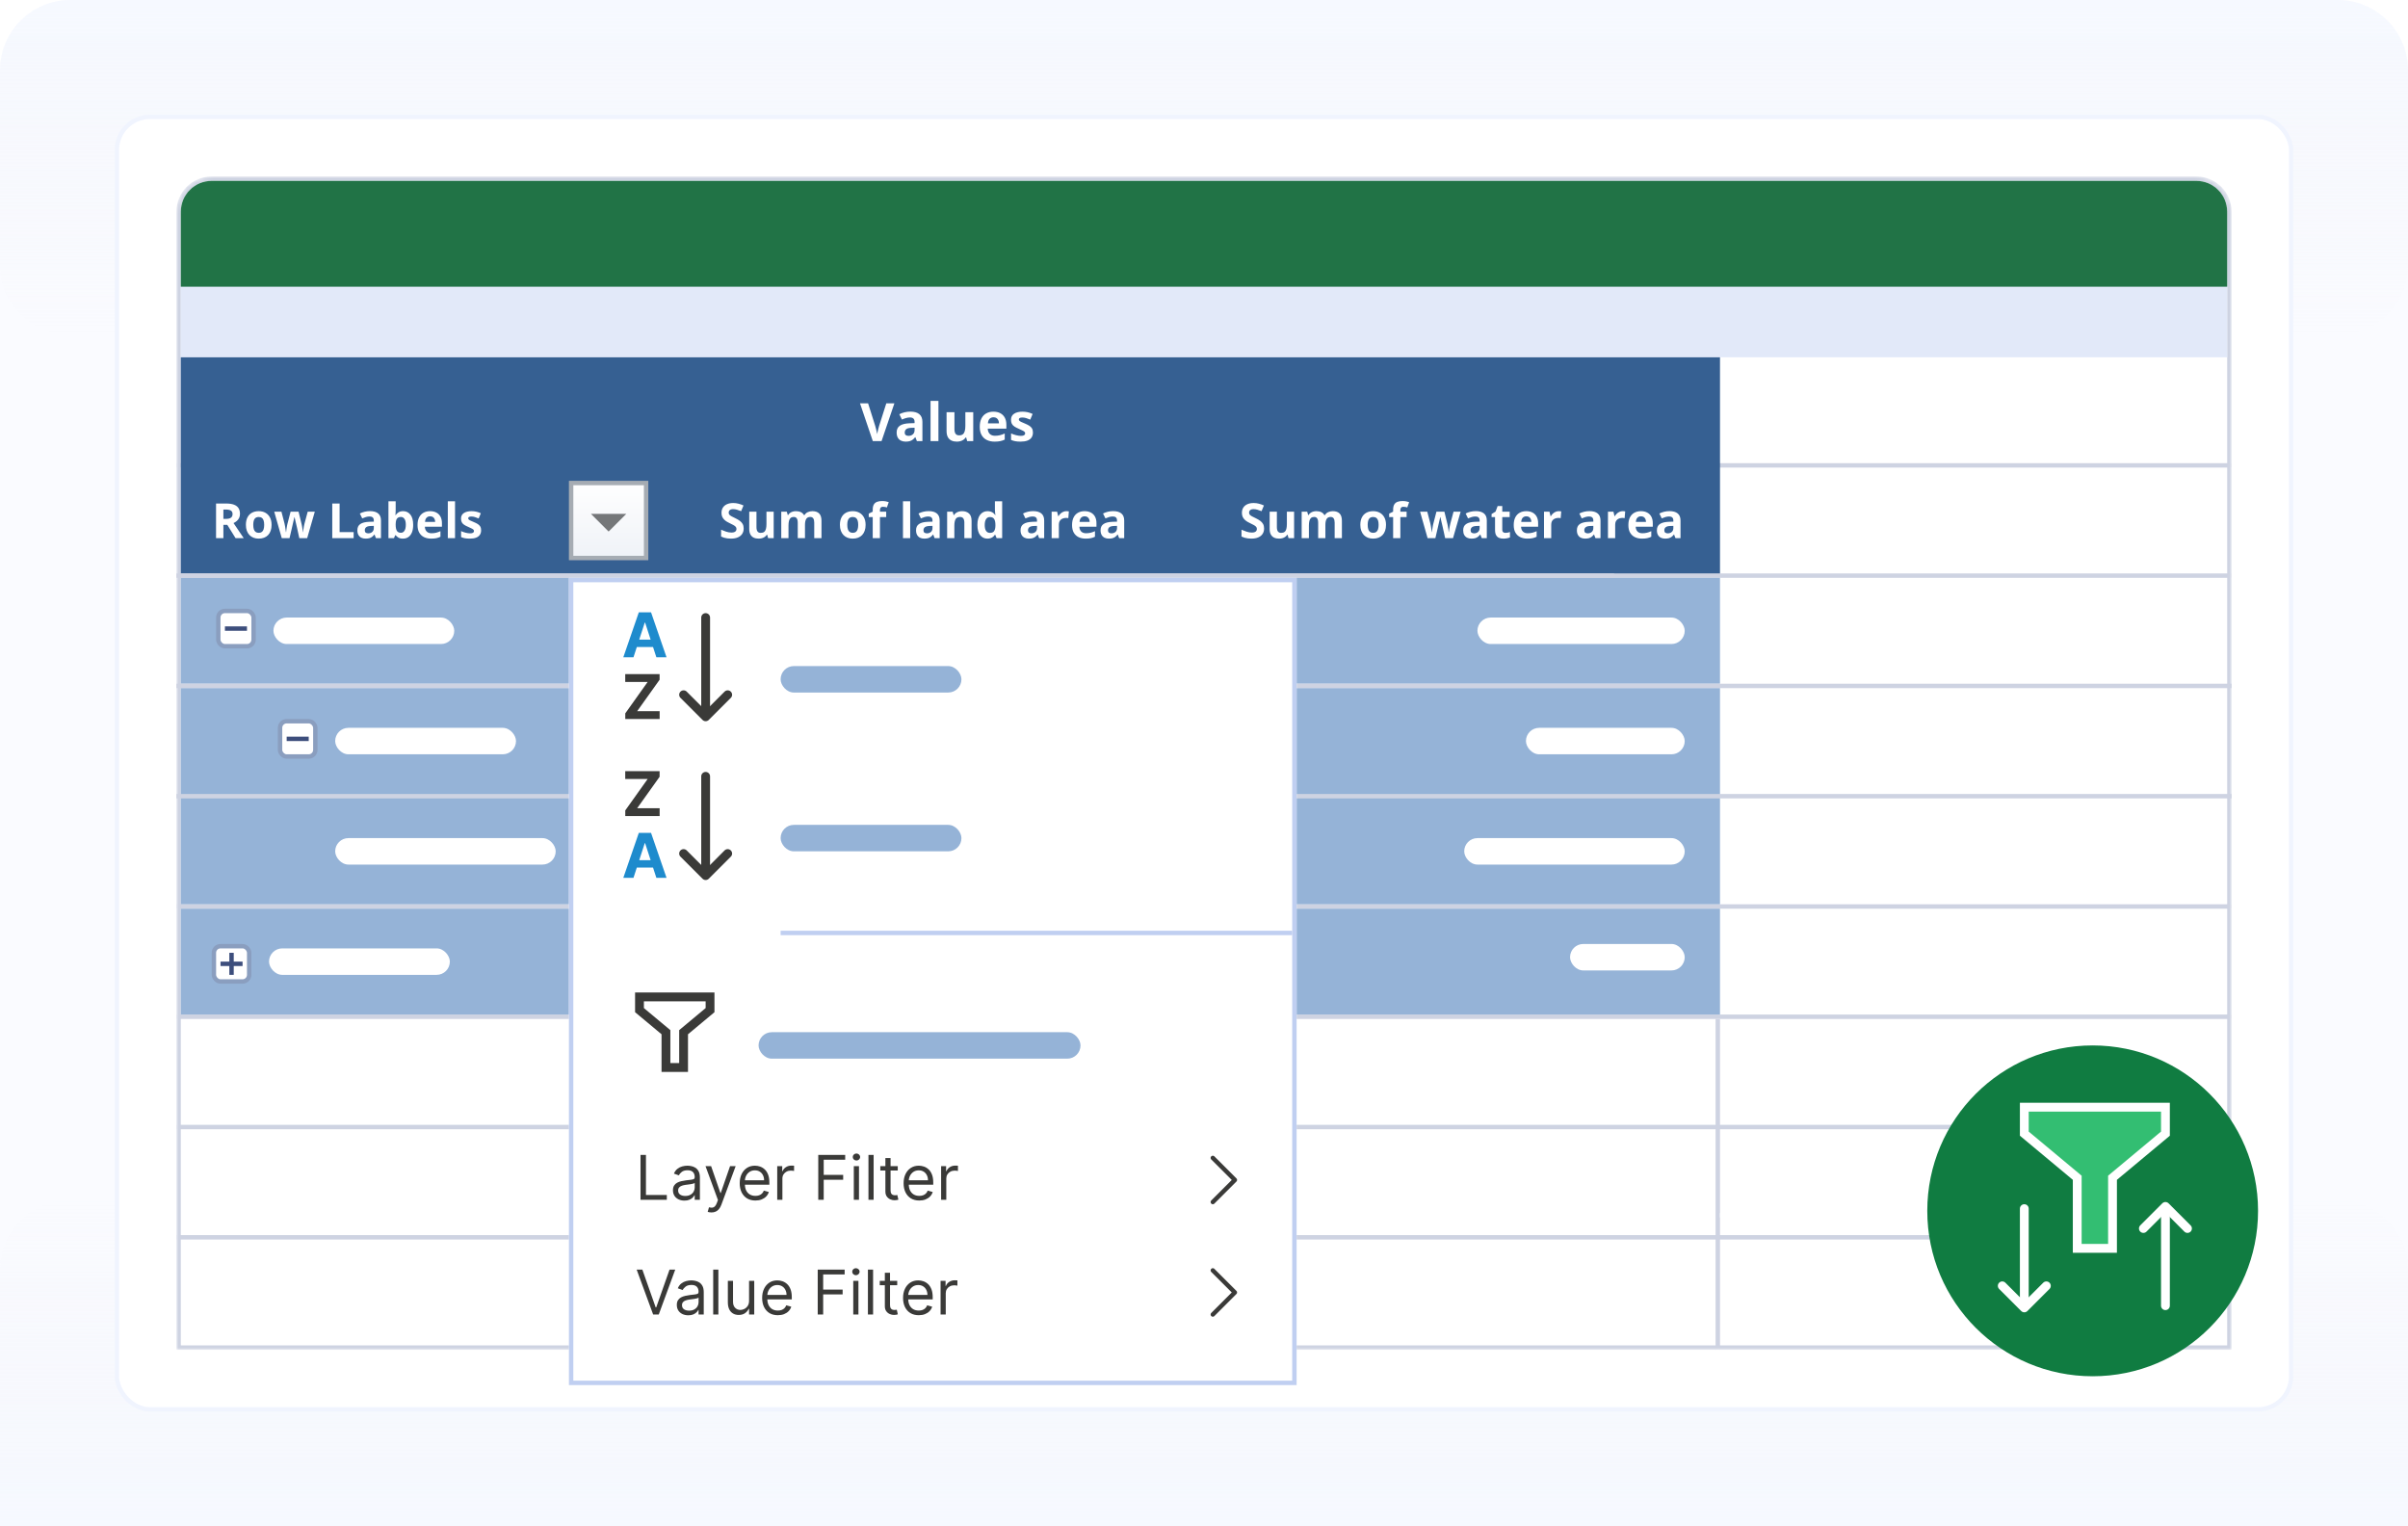 <svg width="546" height="346" viewBox="0 0 546 346" fill="none" xmlns="http://www.w3.org/2000/svg">
<g clip-path="url(#clip0_13566_46433)">
<path opacity="0.5" d="M0 16C0 7.163 7.163 0 16 0H530C538.837 0 546 7.163 546 16V346H0V16Z" fill="#F6F9FF"/>
<path d="M0 346H546V288C546 279.163 538.837 272 530 272H16C7.163 272 0 279.163 0 288V346Z" fill="url(#paint0_linear_13566_46433)"/>
<path d="M0 16C0 7.163 7.163 0 16 0H530C538.837 0 546 7.163 546 16V60C546 68.837 538.837 76 530 76H16C7.163 76 0 68.837 0 60V16Z" fill="url(#paint1_linear_13566_46433)"/>
<rect x="26.5" y="26.5" width="493" height="293" rx="7.5" fill="white" stroke="#F0F4FE"/>
<mask id="mask0_13566_46433" style="mask-type:alpha" maskUnits="userSpaceOnUse" x="40" y="40" width="466" height="266">
<path d="M40 48C40 43.582 43.582 40 48 40H498C502.418 40 506 43.582 506 48V306H40V48Z" fill="#F6F9FF"/>
</mask>
<g mask="url(#mask0_13566_46433)">
<path d="M48 40.5H498C502.142 40.5 505.5 43.858 505.5 48V305.5H40.5V48C40.5 43.858 43.858 40.5 48 40.5Z" fill="white" stroke="#CED3E2"/>
<path d="M41 57C41 48.163 48.163 41 57 41H489C497.837 41 505 48.163 505 57V81H41V57Z" fill="#E2E9F9"/>
<path d="M41 48C41 44.134 44.134 41 48 41H498C501.866 41 505 44.134 505 48V65H41V48Z" fill="#217346"/>
<rect x="389" y="306" width="75" height="1" transform="rotate(-90 389 306)" fill="#CED3E2"/>
<rect x="40" y="230" width="466" height="1" fill="#CED3E2"/>
<rect x="40" y="205" width="466" height="1" fill="#CED3E2"/>
<rect x="40" y="130" width="466" height="1" fill="#CED3E2"/>
<rect x="40" y="105" width="466" height="1" fill="#CED3E2"/>
<rect x="40" y="255" width="466" height="1" fill="#CED3E2"/>
<rect x="40" y="280" width="466" height="1" fill="#CED3E2"/>
<rect x="48.5" y="213.5" width="8" height="8" rx="1.5" fill="white" stroke="#8A9EBF"/>
<rect x="50" y="217" width="5" height="1" fill="#3D4E7C"/>
<rect x="53" y="215" width="5" height="1" transform="rotate(90 53 215)" fill="#3D4E7C"/>
<rect x="65" y="167" width="5" height="1" fill="#3D4E7C"/>
</g>
<path d="M41 81H390V130H41V81Z" fill="#366092"/>
<rect x="41" y="131" width="349" height="24" fill="#95B3D7"/>
<rect x="41" y="206" width="349" height="24" fill="#95B3D7"/>
<rect x="40" y="155" width="466" height="1" fill="#CED3E2"/>
<rect x="40" y="130" width="326" height="1" fill="#CED3E2"/>
<rect x="49.5" y="138.5" width="8" height="8" rx="1.5" fill="white" stroke="#8A9EBF"/>
<rect x="62" y="140" width="41" height="6" rx="3" fill="white"/>
<rect x="51" y="142" width="5" height="1" fill="#3D4E7C"/>
<path d="M51.276 114.147C51.989 114.147 52.576 114.233 53.038 114.405C53.504 114.577 53.849 114.837 54.075 115.184C54.3 115.531 54.413 115.97 54.413 116.5C54.413 116.858 54.345 117.171 54.209 117.44C54.073 117.708 53.894 117.936 53.672 118.122C53.45 118.308 53.21 118.46 52.952 118.579L55.262 122H53.414L51.54 118.987H50.653V122H48.988V114.147H51.276ZM51.158 115.512H50.653V117.633H51.19C51.742 117.633 52.136 117.542 52.372 117.359C52.612 117.173 52.732 116.901 52.732 116.543C52.732 116.171 52.603 115.906 52.345 115.748C52.091 115.59 51.695 115.512 51.158 115.512ZM61.578 118.987C61.578 119.488 61.51 119.932 61.374 120.319C61.242 120.706 61.046 121.033 60.789 121.302C60.534 121.567 60.226 121.767 59.865 121.903C59.507 122.039 59.102 122.107 58.651 122.107C58.228 122.107 57.84 122.039 57.485 121.903C57.134 121.767 56.828 121.567 56.567 121.302C56.309 121.033 56.109 120.706 55.965 120.319C55.826 119.932 55.756 119.488 55.756 118.987C55.756 118.321 55.874 117.757 56.11 117.295C56.347 116.833 56.683 116.482 57.12 116.242C57.557 116.002 58.078 115.882 58.683 115.882C59.245 115.882 59.743 116.002 60.176 116.242C60.613 116.482 60.955 116.833 61.202 117.295C61.453 117.757 61.578 118.321 61.578 118.987ZM57.426 118.987C57.426 119.381 57.469 119.712 57.555 119.98C57.641 120.249 57.775 120.451 57.958 120.587C58.141 120.723 58.379 120.792 58.672 120.792C58.962 120.792 59.197 120.723 59.376 120.587C59.559 120.451 59.691 120.249 59.773 119.98C59.859 119.712 59.902 119.381 59.902 118.987C59.902 118.589 59.859 118.26 59.773 117.999C59.691 117.734 59.559 117.535 59.376 117.402C59.193 117.27 58.955 117.204 58.662 117.204C58.228 117.204 57.913 117.352 57.716 117.649C57.523 117.947 57.426 118.392 57.426 118.987ZM67.868 122L67.406 119.9C67.381 119.775 67.34 119.59 67.282 119.347C67.225 119.1 67.162 118.836 67.094 118.557C67.03 118.274 66.969 118.013 66.912 117.773C66.858 117.533 66.819 117.358 66.793 117.247H66.745C66.72 117.358 66.681 117.533 66.627 117.773C66.573 118.013 66.512 118.274 66.444 118.557C66.38 118.84 66.319 119.107 66.262 119.357C66.204 119.604 66.162 119.792 66.133 119.921L65.649 122H63.888L62.18 115.995H63.812L64.505 118.654C64.552 118.84 64.597 119.062 64.64 119.32C64.683 119.574 64.72 119.821 64.752 120.061C64.788 120.297 64.815 120.485 64.833 120.625H64.876C64.883 120.521 64.897 120.383 64.919 120.211C64.944 120.04 64.971 119.862 64.999 119.68C65.032 119.493 65.06 119.327 65.085 119.18C65.114 119.03 65.136 118.928 65.15 118.874L65.891 115.995H67.696L68.399 118.874C68.424 118.978 68.457 119.143 68.496 119.368C68.539 119.594 68.577 119.826 68.609 120.066C68.641 120.303 68.659 120.489 68.663 120.625H68.706C68.72 120.503 68.745 120.322 68.781 120.083C68.817 119.843 68.858 119.592 68.904 119.331C68.954 119.066 69.005 118.84 69.055 118.654L69.774 115.995H71.38L69.651 122H67.868ZM75.339 122V114.147H77.004V120.625H80.189V122H75.339ZM83.89 115.872C84.695 115.872 85.313 116.047 85.743 116.398C86.172 116.749 86.387 117.282 86.387 117.999V122H85.243L84.926 121.184H84.883C84.711 121.398 84.536 121.574 84.357 121.71C84.178 121.846 83.972 121.946 83.739 122.011C83.507 122.075 83.224 122.107 82.891 122.107C82.536 122.107 82.217 122.039 81.935 121.903C81.655 121.767 81.435 121.56 81.274 121.28C81.113 120.997 81.032 120.639 81.032 120.206C81.032 119.569 81.256 119.1 81.704 118.799C82.151 118.494 82.823 118.326 83.718 118.294L84.76 118.262V117.999C84.76 117.683 84.677 117.452 84.513 117.306C84.348 117.159 84.119 117.085 83.825 117.085C83.535 117.085 83.251 117.127 82.971 117.209C82.692 117.291 82.413 117.395 82.133 117.521L81.591 116.414C81.909 116.246 82.266 116.113 82.66 116.017C83.057 115.92 83.467 115.872 83.89 115.872ZM84.76 119.218L84.126 119.239C83.596 119.254 83.227 119.348 83.019 119.524C82.815 119.699 82.713 119.93 82.713 120.217C82.713 120.467 82.787 120.646 82.934 120.754C83.08 120.858 83.272 120.91 83.508 120.91C83.859 120.91 84.155 120.806 84.394 120.598C84.638 120.39 84.76 120.095 84.76 119.712V119.218ZM89.717 113.643V115.587C89.717 115.812 89.71 116.036 89.696 116.258C89.685 116.48 89.671 116.652 89.653 116.774H89.717C89.875 116.527 90.09 116.317 90.362 116.146C90.634 115.97 90.987 115.882 91.42 115.882C92.093 115.882 92.639 116.146 93.058 116.672C93.477 117.198 93.686 117.97 93.686 118.987C93.686 119.671 93.59 120.245 93.397 120.711C93.203 121.173 92.933 121.522 92.585 121.758C92.238 121.991 91.835 122.107 91.377 122.107C90.936 122.107 90.589 122.029 90.335 121.871C90.081 121.714 89.875 121.536 89.717 121.339H89.605L89.331 122H88.079V113.643H89.717ZM90.894 117.193C90.607 117.193 90.38 117.252 90.211 117.37C90.043 117.488 89.92 117.666 89.841 117.902C89.766 118.138 89.724 118.437 89.717 118.799V118.976C89.717 119.56 89.803 120.007 89.975 120.319C90.147 120.627 90.46 120.781 90.915 120.781C91.252 120.781 91.518 120.625 91.715 120.313C91.916 120.002 92.016 119.553 92.016 118.965C92.016 118.378 91.916 117.936 91.715 117.639C91.515 117.341 91.241 117.193 90.894 117.193ZM97.516 115.882C98.071 115.882 98.549 115.99 98.95 116.205C99.351 116.416 99.661 116.724 99.879 117.128C100.098 117.533 100.207 118.027 100.207 118.611V119.406H96.335C96.352 119.868 96.49 120.231 96.748 120.496C97.009 120.757 97.371 120.888 97.833 120.888C98.216 120.888 98.567 120.849 98.886 120.77C99.204 120.691 99.532 120.573 99.869 120.416V121.683C99.572 121.83 99.26 121.937 98.934 122.005C98.612 122.073 98.22 122.107 97.758 122.107C97.156 122.107 96.623 121.996 96.157 121.774C95.695 121.552 95.332 121.214 95.067 120.759C94.805 120.305 94.675 119.732 94.675 119.041C94.675 118.339 94.793 117.755 95.029 117.29C95.269 116.82 95.602 116.47 96.028 116.237C96.454 116 96.95 115.882 97.516 115.882ZM97.527 117.048C97.208 117.048 96.943 117.15 96.732 117.354C96.524 117.558 96.404 117.879 96.372 118.315H98.671C98.667 118.072 98.623 117.855 98.537 117.666C98.454 117.476 98.329 117.325 98.161 117.214C97.996 117.103 97.785 117.048 97.527 117.048ZM103.177 122H101.539V113.643H103.177V122ZM109.091 120.217C109.091 120.625 108.994 120.971 108.801 121.253C108.611 121.533 108.326 121.746 107.947 121.893C107.567 122.036 107.095 122.107 106.529 122.107C106.11 122.107 105.75 122.081 105.449 122.027C105.152 121.973 104.851 121.884 104.547 121.758V120.405C104.873 120.552 105.222 120.673 105.594 120.77C105.97 120.863 106.3 120.91 106.583 120.91C106.901 120.91 107.129 120.863 107.265 120.77C107.404 120.673 107.474 120.548 107.474 120.394C107.474 120.294 107.445 120.204 107.388 120.125C107.334 120.043 107.216 119.952 107.034 119.852C106.851 119.748 106.565 119.613 106.174 119.449C105.798 119.291 105.489 119.132 105.245 118.971C105.005 118.81 104.826 118.62 104.708 118.401C104.593 118.179 104.536 117.898 104.536 117.558C104.536 117.003 104.751 116.586 105.181 116.307C105.614 116.024 106.192 115.882 106.916 115.882C107.288 115.882 107.642 115.92 107.979 115.995C108.319 116.07 108.668 116.19 109.026 116.355L108.532 117.537C108.235 117.408 107.954 117.302 107.689 117.22C107.428 117.137 107.161 117.096 106.889 117.096C106.649 117.096 106.468 117.128 106.346 117.193C106.224 117.257 106.164 117.356 106.164 117.488C106.164 117.585 106.194 117.671 106.255 117.746C106.319 117.821 106.441 117.905 106.62 117.999C106.803 118.088 107.069 118.204 107.42 118.348C107.761 118.487 108.056 118.634 108.307 118.788C108.557 118.938 108.751 119.126 108.887 119.352C109.023 119.574 109.091 119.862 109.091 120.217Z" fill="white"/>
<path d="M168.624 119.819C168.624 120.285 168.511 120.689 168.285 121.033C168.06 121.377 167.73 121.642 167.297 121.828C166.867 122.014 166.344 122.107 165.729 122.107C165.456 122.107 165.19 122.09 164.928 122.054C164.67 122.018 164.422 121.966 164.182 121.898C163.945 121.826 163.72 121.739 163.505 121.635V120.088C163.877 120.253 164.264 120.401 164.665 120.534C165.066 120.666 165.464 120.732 165.857 120.732C166.13 120.732 166.348 120.697 166.513 120.625C166.681 120.553 166.803 120.455 166.878 120.33C166.953 120.204 166.991 120.061 166.991 119.9C166.991 119.703 166.924 119.535 166.792 119.395C166.66 119.255 166.477 119.125 166.244 119.003C166.015 118.881 165.755 118.75 165.465 118.611C165.283 118.525 165.084 118.421 164.869 118.299C164.654 118.174 164.45 118.022 164.257 117.843C164.063 117.664 163.904 117.447 163.779 117.193C163.657 116.935 163.596 116.627 163.596 116.269C163.596 115.8 163.704 115.399 163.918 115.066C164.133 114.733 164.439 114.479 164.837 114.303C165.238 114.124 165.711 114.035 166.255 114.035C166.663 114.035 167.052 114.083 167.42 114.18C167.793 114.273 168.181 114.409 168.586 114.588L168.049 115.882C167.687 115.736 167.363 115.623 167.077 115.544C166.79 115.462 166.498 115.42 166.201 115.42C165.993 115.42 165.816 115.454 165.669 115.522C165.523 115.587 165.412 115.68 165.336 115.802C165.261 115.92 165.224 116.058 165.224 116.215C165.224 116.402 165.277 116.559 165.385 116.688C165.496 116.813 165.66 116.935 165.879 117.053C166.101 117.171 166.377 117.309 166.706 117.467C167.107 117.657 167.449 117.855 167.732 118.063C168.018 118.267 168.239 118.509 168.393 118.788C168.547 119.064 168.624 119.408 168.624 119.819ZM175.429 115.995V122H174.172L173.952 121.232H173.866C173.737 121.436 173.576 121.603 173.382 121.731C173.189 121.86 172.976 121.955 172.743 122.016C172.51 122.077 172.269 122.107 172.018 122.107C171.588 122.107 171.214 122.032 170.896 121.882C170.577 121.728 170.328 121.49 170.149 121.167C169.973 120.845 169.886 120.426 169.886 119.911V115.995H171.524V119.502C171.524 119.932 171.601 120.256 171.755 120.475C171.909 120.693 172.154 120.802 172.491 120.802C172.824 120.802 173.085 120.727 173.275 120.577C173.465 120.423 173.597 120.199 173.672 119.905C173.751 119.608 173.791 119.246 173.791 118.82V115.995H175.429ZM184.2 115.882C184.88 115.882 185.394 116.058 185.741 116.409C186.092 116.756 186.268 117.315 186.268 118.084V122H184.624V118.493C184.624 118.063 184.551 117.739 184.404 117.521C184.257 117.302 184.03 117.193 183.722 117.193C183.288 117.193 182.98 117.349 182.798 117.66C182.615 117.968 182.524 118.41 182.524 118.987V122H180.886V118.493C180.886 118.206 180.854 117.966 180.789 117.773C180.725 117.58 180.626 117.435 180.494 117.338C180.361 117.241 180.191 117.193 179.983 117.193C179.679 117.193 179.439 117.27 179.264 117.424C179.092 117.574 178.968 117.798 178.893 118.095C178.821 118.389 178.786 118.749 178.786 119.175V122H177.147V115.995H178.399L178.619 116.763H178.71C178.832 116.556 178.984 116.387 179.167 116.258C179.353 116.129 179.557 116.035 179.779 115.974C180.001 115.913 180.227 115.882 180.456 115.882C180.896 115.882 181.269 115.954 181.573 116.097C181.881 116.24 182.118 116.462 182.282 116.763H182.427C182.606 116.455 182.859 116.231 183.185 116.092C183.514 115.952 183.852 115.882 184.2 115.882ZM196.269 118.987C196.269 119.488 196.201 119.932 196.064 120.319C195.932 120.706 195.737 121.033 195.479 121.302C195.225 121.567 194.917 121.767 194.555 121.903C194.197 122.039 193.792 122.107 193.341 122.107C192.919 122.107 192.53 122.039 192.176 121.903C191.825 121.767 191.519 121.567 191.257 121.302C191 121.033 190.799 120.706 190.656 120.319C190.516 119.932 190.446 119.488 190.446 118.987C190.446 118.321 190.564 117.757 190.801 117.295C191.037 116.833 191.374 116.482 191.811 116.242C192.247 116.002 192.768 115.882 193.374 115.882C193.936 115.882 194.433 116.002 194.867 116.242C195.304 116.482 195.646 116.833 195.893 117.295C196.143 117.757 196.269 118.321 196.269 118.987ZM192.117 118.987C192.117 119.381 192.16 119.712 192.246 119.98C192.332 120.249 192.466 120.451 192.648 120.587C192.831 120.723 193.069 120.792 193.363 120.792C193.653 120.792 193.887 120.723 194.066 120.587C194.249 120.451 194.382 120.249 194.464 119.98C194.55 119.712 194.593 119.381 194.593 118.987C194.593 118.589 194.55 118.26 194.464 117.999C194.382 117.734 194.249 117.535 194.066 117.402C193.884 117.27 193.646 117.204 193.352 117.204C192.919 117.204 192.604 117.352 192.407 117.649C192.213 117.947 192.117 118.392 192.117 118.987ZM200.941 117.225H199.523V122H197.885V117.225H196.983V116.436L197.885 115.995V115.555C197.885 115.043 197.971 114.645 198.143 114.362C198.319 114.076 198.564 113.875 198.879 113.761C199.198 113.643 199.574 113.583 200.007 113.583C200.326 113.583 200.616 113.61 200.877 113.664C201.138 113.714 201.351 113.771 201.516 113.836L201.097 115.039C200.972 115 200.836 114.964 200.689 114.932C200.542 114.899 200.374 114.883 200.184 114.883C199.955 114.883 199.787 114.953 199.679 115.093C199.575 115.229 199.523 115.404 199.523 115.619V115.995H200.941V117.225ZM206.382 122H204.744V113.643H206.382V122ZM210.566 115.872C211.372 115.872 211.99 116.047 212.419 116.398C212.849 116.749 213.064 117.282 213.064 117.999V122H211.92L211.603 121.184H211.56C211.388 121.398 211.213 121.574 211.034 121.71C210.855 121.846 210.649 121.946 210.416 122.011C210.183 122.075 209.9 122.107 209.567 122.107C209.213 122.107 208.894 122.039 208.611 121.903C208.332 121.767 208.112 121.56 207.951 121.28C207.79 120.997 207.709 120.639 207.709 120.206C207.709 119.569 207.933 119.1 208.38 118.799C208.828 118.494 209.499 118.326 210.395 118.294L211.437 118.262V117.999C211.437 117.683 211.354 117.452 211.189 117.306C211.025 117.159 210.796 117.085 210.502 117.085C210.212 117.085 209.927 117.127 209.648 117.209C209.369 117.291 209.089 117.395 208.81 117.521L208.268 116.414C208.586 116.246 208.943 116.113 209.336 116.017C209.734 115.92 210.144 115.872 210.566 115.872ZM211.437 119.218L210.803 119.239C210.273 119.254 209.904 119.348 209.696 119.524C209.492 119.699 209.39 119.93 209.39 120.217C209.39 120.467 209.464 120.646 209.61 120.754C209.757 120.858 209.949 120.91 210.185 120.91C210.536 120.91 210.831 120.806 211.071 120.598C211.315 120.39 211.437 120.095 211.437 119.712V119.218ZM218.167 115.882C218.807 115.882 219.323 116.058 219.713 116.409C220.104 116.756 220.299 117.315 220.299 118.084V122H218.661V118.493C218.661 118.063 218.582 117.739 218.424 117.521C218.27 117.302 218.027 117.193 217.694 117.193C217.193 117.193 216.851 117.363 216.668 117.703C216.485 118.043 216.394 118.534 216.394 119.175V122H214.756V115.995H216.007L216.228 116.763H216.319C216.448 116.556 216.607 116.387 216.797 116.258C216.99 116.129 217.203 116.035 217.436 115.974C217.672 115.913 217.916 115.882 218.167 115.882ZM223.887 122.107C223.217 122.107 222.671 121.846 222.249 121.323C221.83 120.797 221.62 120.025 221.62 119.008C221.62 117.981 221.833 117.204 222.259 116.677C222.685 116.147 223.242 115.882 223.93 115.882C224.216 115.882 224.469 115.922 224.687 116C224.905 116.079 225.093 116.185 225.251 116.317C225.412 116.45 225.548 116.598 225.659 116.763H225.713C225.691 116.649 225.665 116.48 225.632 116.258C225.604 116.033 225.589 115.802 225.589 115.565V113.643H227.233V122H225.976L225.659 121.221H225.589C225.486 121.386 225.355 121.536 225.197 121.672C225.043 121.805 224.859 121.91 224.644 121.989C224.429 122.068 224.177 122.107 223.887 122.107ZM224.461 120.802C224.909 120.802 225.224 120.67 225.407 120.405C225.593 120.136 225.691 119.733 225.702 119.196V119.019C225.702 118.435 225.613 117.99 225.434 117.682C225.255 117.37 224.922 117.214 224.435 117.214C224.073 117.214 223.79 117.37 223.586 117.682C223.382 117.993 223.28 118.443 223.28 119.03C223.28 119.617 223.382 120.059 223.586 120.356C223.794 120.654 224.085 120.802 224.461 120.802ZM234.264 115.872C235.069 115.872 235.687 116.047 236.117 116.398C236.546 116.749 236.761 117.282 236.761 117.999V122H235.617L235.3 121.184H235.257C235.085 121.398 234.91 121.574 234.731 121.71C234.552 121.846 234.346 121.946 234.113 122.011C233.881 122.075 233.598 122.107 233.265 122.107C232.91 122.107 232.591 122.039 232.309 121.903C232.029 121.767 231.809 121.56 231.648 121.28C231.487 120.997 231.406 120.639 231.406 120.206C231.406 119.569 231.63 119.1 232.078 118.799C232.525 118.494 233.197 118.326 234.092 118.294L235.134 118.262V117.999C235.134 117.683 235.051 117.452 234.887 117.306C234.722 117.159 234.493 117.085 234.199 117.085C233.909 117.085 233.625 117.127 233.345 117.209C233.066 117.291 232.787 117.395 232.507 117.521L231.965 116.414C232.284 116.246 232.64 116.113 233.034 116.017C233.431 115.92 233.841 115.872 234.264 115.872ZM235.134 119.218L234.5 119.239C233.97 119.254 233.601 119.348 233.394 119.524C233.189 119.699 233.087 119.93 233.087 120.217C233.087 120.467 233.161 120.646 233.308 120.754C233.454 120.858 233.646 120.91 233.882 120.91C234.233 120.91 234.529 120.806 234.769 120.598C235.012 120.39 235.134 120.095 235.134 119.712V119.218ZM241.805 115.882C241.887 115.882 241.982 115.888 242.089 115.898C242.2 115.906 242.29 115.916 242.358 115.931L242.234 117.467C242.181 117.449 242.104 117.436 242.003 117.429C241.907 117.418 241.823 117.413 241.751 117.413C241.54 117.413 241.334 117.44 241.133 117.494C240.936 117.547 240.759 117.635 240.602 117.757C240.444 117.875 240.319 118.033 240.226 118.229C240.136 118.423 240.091 118.661 240.091 118.944V122H238.453V115.995H239.694L239.936 117.005H240.016C240.134 116.801 240.281 116.615 240.457 116.446C240.636 116.274 240.838 116.138 241.063 116.038C241.293 115.934 241.54 115.882 241.805 115.882ZM245.924 115.882C246.479 115.882 246.957 115.99 247.358 116.205C247.759 116.416 248.069 116.724 248.288 117.128C248.506 117.533 248.615 118.027 248.615 118.611V119.406H244.743C244.761 119.868 244.898 120.231 245.156 120.496C245.418 120.757 245.779 120.888 246.241 120.888C246.624 120.888 246.975 120.849 247.294 120.77C247.613 120.691 247.94 120.573 248.277 120.416V121.683C247.98 121.83 247.668 121.937 247.342 122.005C247.02 122.073 246.628 122.107 246.166 122.107C245.564 122.107 245.031 121.996 244.565 121.774C244.104 121.552 243.74 121.214 243.475 120.759C243.214 120.305 243.083 119.732 243.083 119.041C243.083 118.339 243.201 117.755 243.438 117.29C243.677 116.82 244.01 116.47 244.437 116.237C244.863 116 245.359 115.882 245.924 115.882ZM245.935 117.048C245.616 117.048 245.351 117.15 245.14 117.354C244.932 117.558 244.812 117.879 244.78 118.315H247.079C247.076 118.072 247.031 117.855 246.945 117.666C246.862 117.476 246.737 117.325 246.569 117.214C246.404 117.103 246.193 117.048 245.935 117.048ZM252.407 115.872C253.213 115.872 253.831 116.047 254.26 116.398C254.69 116.749 254.905 117.282 254.905 117.999V122H253.761L253.444 121.184H253.401C253.229 121.398 253.054 121.574 252.875 121.71C252.695 121.846 252.49 121.946 252.257 122.011C252.024 122.075 251.741 122.107 251.408 122.107C251.054 122.107 250.735 122.039 250.452 121.903C250.173 121.767 249.953 121.56 249.792 121.28C249.63 120.997 249.55 120.639 249.55 120.206C249.55 119.569 249.774 119.1 250.221 118.799C250.669 118.494 251.34 118.326 252.235 118.294L253.277 118.262V117.999C253.277 117.683 253.195 117.452 253.03 117.306C252.866 117.159 252.636 117.085 252.343 117.085C252.053 117.085 251.768 117.127 251.489 117.209C251.209 117.291 250.93 117.395 250.651 117.521L250.108 116.414C250.427 116.246 250.783 116.113 251.177 116.017C251.575 115.92 251.985 115.872 252.407 115.872ZM253.277 119.218L252.644 119.239C252.114 119.254 251.745 119.348 251.537 119.524C251.333 119.699 251.231 119.93 251.231 120.217C251.231 120.467 251.304 120.646 251.451 120.754C251.598 120.858 251.79 120.91 252.026 120.91C252.377 120.91 252.672 120.806 252.912 120.598C253.156 120.39 253.277 120.095 253.277 119.712V119.218Z" fill="white"/>
<rect x="129.5" y="109.5" width="17" height="17" fill="url(#paint2_linear_13566_46433)" stroke="#A6ACB3"/>
<path d="M142 116.5H134L138 120.5L142 116.5Z" fill="#757779"/>
<path d="M286.624 119.819C286.624 120.285 286.511 120.689 286.285 121.033C286.06 121.377 285.73 121.642 285.297 121.828C284.867 122.014 284.344 122.107 283.729 122.107C283.456 122.107 283.19 122.09 282.928 122.054C282.67 122.018 282.422 121.966 282.182 121.898C281.945 121.826 281.72 121.739 281.505 121.635V120.088C281.877 120.253 282.264 120.401 282.665 120.534C283.066 120.666 283.464 120.732 283.857 120.732C284.13 120.732 284.348 120.697 284.513 120.625C284.681 120.553 284.803 120.455 284.878 120.33C284.953 120.204 284.991 120.061 284.991 119.9C284.991 119.703 284.924 119.535 284.792 119.395C284.66 119.255 284.477 119.125 284.244 119.003C284.015 118.881 283.755 118.75 283.465 118.611C283.283 118.525 283.084 118.421 282.869 118.299C282.654 118.174 282.45 118.022 282.257 117.843C282.063 117.664 281.904 117.447 281.779 117.193C281.657 116.935 281.596 116.627 281.596 116.269C281.596 115.8 281.704 115.399 281.918 115.066C282.133 114.733 282.439 114.479 282.837 114.303C283.238 114.124 283.711 114.035 284.255 114.035C284.663 114.035 285.052 114.083 285.42 114.18C285.793 114.273 286.181 114.409 286.586 114.588L286.049 115.882C285.687 115.736 285.363 115.623 285.077 115.544C284.79 115.462 284.498 115.42 284.201 115.42C283.993 115.42 283.816 115.454 283.669 115.522C283.523 115.587 283.412 115.68 283.336 115.802C283.261 115.92 283.224 116.058 283.224 116.215C283.224 116.402 283.277 116.559 283.385 116.688C283.496 116.813 283.66 116.935 283.879 117.053C284.101 117.171 284.377 117.309 284.706 117.467C285.107 117.657 285.449 117.855 285.732 118.063C286.018 118.267 286.239 118.509 286.393 118.788C286.547 119.064 286.624 119.408 286.624 119.819ZM293.429 115.995V122H292.172L291.952 121.232H291.866C291.737 121.436 291.576 121.603 291.382 121.731C291.189 121.86 290.976 121.955 290.743 122.016C290.51 122.077 290.269 122.107 290.018 122.107C289.588 122.107 289.214 122.032 288.896 121.882C288.577 121.728 288.328 121.49 288.149 121.167C287.973 120.845 287.886 120.426 287.886 119.911V115.995H289.524V119.502C289.524 119.932 289.601 120.256 289.755 120.475C289.909 120.693 290.154 120.802 290.491 120.802C290.824 120.802 291.085 120.727 291.275 120.577C291.465 120.423 291.597 120.199 291.672 119.905C291.751 119.608 291.791 119.246 291.791 118.82V115.995H293.429ZM302.2 115.882C302.88 115.882 303.394 116.058 303.741 116.409C304.092 116.756 304.268 117.315 304.268 118.084V122H302.624V118.493C302.624 118.063 302.551 117.739 302.404 117.521C302.257 117.302 302.03 117.193 301.722 117.193C301.288 117.193 300.98 117.349 300.798 117.66C300.615 117.968 300.524 118.41 300.524 118.987V122H298.886V118.493C298.886 118.206 298.854 117.966 298.789 117.773C298.725 117.58 298.626 117.435 298.494 117.338C298.361 117.241 298.191 117.193 297.983 117.193C297.679 117.193 297.439 117.27 297.264 117.424C297.092 117.574 296.968 117.798 296.893 118.095C296.821 118.389 296.786 118.749 296.786 119.175V122H295.147V115.995H296.399L296.619 116.763H296.71C296.832 116.556 296.984 116.387 297.167 116.258C297.353 116.129 297.557 116.035 297.779 115.974C298.001 115.913 298.227 115.882 298.456 115.882C298.896 115.882 299.269 115.954 299.573 116.097C299.881 116.24 300.118 116.462 300.282 116.763H300.427C300.606 116.455 300.859 116.231 301.185 116.092C301.514 115.952 301.852 115.882 302.2 115.882ZM314.269 118.987C314.269 119.488 314.201 119.932 314.064 120.319C313.932 120.706 313.737 121.033 313.479 121.302C313.225 121.567 312.917 121.767 312.555 121.903C312.197 122.039 311.792 122.107 311.341 122.107C310.919 122.107 310.53 122.039 310.176 121.903C309.825 121.767 309.519 121.567 309.257 121.302C309 121.033 308.799 120.706 308.656 120.319C308.516 119.932 308.446 119.488 308.446 118.987C308.446 118.321 308.564 117.757 308.801 117.295C309.037 116.833 309.374 116.482 309.811 116.242C310.247 116.002 310.768 115.882 311.374 115.882C311.936 115.882 312.433 116.002 312.867 116.242C313.304 116.482 313.646 116.833 313.893 117.295C314.143 117.757 314.269 118.321 314.269 118.987ZM310.117 118.987C310.117 119.381 310.16 119.712 310.246 119.98C310.332 120.249 310.466 120.451 310.648 120.587C310.831 120.723 311.069 120.792 311.363 120.792C311.653 120.792 311.887 120.723 312.066 120.587C312.249 120.451 312.382 120.249 312.464 119.98C312.55 119.712 312.593 119.381 312.593 118.987C312.593 118.589 312.55 118.26 312.464 117.999C312.382 117.734 312.249 117.535 312.066 117.402C311.884 117.27 311.646 117.204 311.352 117.204C310.919 117.204 310.604 117.352 310.407 117.649C310.213 117.947 310.117 118.392 310.117 118.987ZM318.941 117.225H317.523V122H315.885V117.225H314.983V116.436L315.885 115.995V115.555C315.885 115.043 315.971 114.645 316.143 114.362C316.319 114.076 316.564 113.875 316.879 113.761C317.198 113.643 317.574 113.583 318.007 113.583C318.326 113.583 318.616 113.61 318.877 113.664C319.138 113.714 319.351 113.771 319.516 113.836L319.097 115.039C318.972 115 318.836 114.964 318.689 114.932C318.542 114.899 318.374 114.883 318.184 114.883C317.955 114.883 317.787 114.953 317.679 115.093C317.575 115.229 317.523 115.404 317.523 115.619V115.995H318.941V117.225ZM327.68 122L327.218 119.9C327.193 119.775 327.152 119.59 327.095 119.347C327.037 119.1 326.975 118.836 326.907 118.557C326.842 118.274 326.781 118.013 326.724 117.773C326.67 117.533 326.631 117.358 326.606 117.247H326.558C326.533 117.358 326.493 117.533 326.439 117.773C326.386 118.013 326.325 118.274 326.257 118.557C326.192 118.84 326.132 119.107 326.074 119.357C326.017 119.604 325.974 119.792 325.945 119.921L325.462 122H323.7L321.992 115.995H323.625L324.318 118.654C324.364 118.84 324.409 119.062 324.452 119.32C324.495 119.574 324.533 119.821 324.565 120.061C324.601 120.297 324.628 120.485 324.646 120.625H324.688C324.696 120.521 324.71 120.383 324.731 120.211C324.757 120.04 324.783 119.862 324.812 119.68C324.844 119.493 324.873 119.327 324.898 119.18C324.927 119.03 324.948 118.928 324.962 118.874L325.704 115.995H327.508L328.212 118.874C328.237 118.978 328.269 119.143 328.309 119.368C328.352 119.594 328.389 119.826 328.421 120.066C328.454 120.303 328.472 120.489 328.475 120.625H328.518C328.532 120.503 328.557 120.322 328.593 120.083C328.629 119.843 328.67 119.592 328.717 119.331C328.767 119.066 328.817 118.84 328.867 118.654L329.587 115.995H331.193L329.463 122H327.68ZM334.625 115.872C335.431 115.872 336.048 116.047 336.478 116.398C336.908 116.749 337.123 117.282 337.123 117.999V122H335.979L335.662 121.184H335.619C335.447 121.398 335.271 121.574 335.092 121.71C334.913 121.846 334.707 121.946 334.475 122.011C334.242 122.075 333.959 122.107 333.626 122.107C333.271 122.107 332.953 122.039 332.67 121.903C332.391 121.767 332.17 121.56 332.009 121.28C331.848 120.997 331.768 120.639 331.768 120.206C331.768 119.569 331.991 119.1 332.439 118.799C332.887 118.494 333.558 118.326 334.453 118.294L335.495 118.262V117.999C335.495 117.683 335.413 117.452 335.248 117.306C335.083 117.159 334.854 117.085 334.561 117.085C334.271 117.085 333.986 117.127 333.707 117.209C333.427 117.291 333.148 117.395 332.869 117.521L332.326 116.414C332.645 116.246 333.001 116.113 333.395 116.017C333.792 115.92 334.202 115.872 334.625 115.872ZM335.495 119.218L334.861 119.239C334.331 119.254 333.963 119.348 333.755 119.524C333.551 119.699 333.449 119.93 333.449 120.217C333.449 120.467 333.522 120.646 333.669 120.754C333.816 120.858 334.007 120.91 334.244 120.91C334.595 120.91 334.89 120.806 335.13 120.598C335.373 120.39 335.495 120.095 335.495 119.712V119.218ZM341.344 120.802C341.523 120.802 341.697 120.784 341.865 120.749C342.037 120.713 342.207 120.668 342.375 120.614V121.833C342.2 121.912 341.982 121.977 341.72 122.027C341.462 122.081 341.18 122.107 340.872 122.107C340.514 122.107 340.191 122.05 339.905 121.936C339.622 121.817 339.398 121.615 339.233 121.329C339.072 121.039 338.992 120.636 338.992 120.12V117.225H338.208V116.532L339.11 115.984L339.583 114.717H340.63V115.995H342.311V117.225H340.63V120.12C340.63 120.349 340.694 120.521 340.823 120.636C340.956 120.747 341.129 120.802 341.344 120.802ZM346.071 115.882C346.626 115.882 347.104 115.99 347.505 116.205C347.906 116.416 348.216 116.724 348.434 117.128C348.653 117.533 348.762 118.027 348.762 118.611V119.406H344.889C344.907 119.868 345.045 120.231 345.303 120.496C345.564 120.757 345.926 120.888 346.388 120.888C346.771 120.888 347.122 120.849 347.44 120.77C347.759 120.691 348.087 120.573 348.423 120.416V121.683C348.126 121.83 347.815 121.937 347.489 122.005C347.167 122.073 346.774 122.107 346.312 122.107C345.711 122.107 345.177 121.996 344.712 121.774C344.25 121.552 343.887 121.214 343.622 120.759C343.36 120.305 343.229 119.732 343.229 119.041C343.229 118.339 343.348 117.755 343.584 117.29C343.824 116.82 344.157 116.47 344.583 116.237C345.009 116 345.505 115.882 346.071 115.882ZM346.082 117.048C345.763 117.048 345.498 117.15 345.287 117.354C345.079 117.558 344.959 117.879 344.927 118.315H347.226C347.222 118.072 347.177 117.855 347.091 117.666C347.009 117.476 346.884 117.325 346.715 117.214C346.551 117.103 346.339 117.048 346.082 117.048ZM353.445 115.882C353.528 115.882 353.623 115.888 353.73 115.898C353.841 115.906 353.931 115.916 353.999 115.931L353.875 117.467C353.821 117.449 353.744 117.436 353.644 117.429C353.547 117.418 353.463 117.413 353.392 117.413C353.18 117.413 352.974 117.44 352.774 117.494C352.577 117.547 352.4 117.635 352.242 117.757C352.085 117.875 351.959 118.033 351.866 118.229C351.777 118.423 351.732 118.661 351.732 118.944V122H350.094V115.995H351.334L351.576 117.005H351.657C351.775 116.801 351.922 116.615 352.097 116.446C352.276 116.274 352.479 116.138 352.704 116.038C352.933 115.934 353.18 115.882 353.445 115.882ZM360.406 115.872C361.212 115.872 361.83 116.047 362.259 116.398C362.689 116.749 362.904 117.282 362.904 117.999V122H361.76L361.443 121.184H361.4C361.228 121.398 361.053 121.574 360.874 121.71C360.694 121.846 360.489 121.946 360.256 122.011C360.023 122.075 359.74 122.107 359.407 122.107C359.053 122.107 358.734 122.039 358.451 121.903C358.172 121.767 357.952 121.56 357.791 121.28C357.629 120.997 357.549 120.639 357.549 120.206C357.549 119.569 357.773 119.1 358.22 118.799C358.668 118.494 359.339 118.326 360.234 118.294L361.276 118.262V117.999C361.276 117.683 361.194 117.452 361.029 117.306C360.865 117.159 360.635 117.085 360.342 117.085C360.052 117.085 359.767 117.127 359.488 117.209C359.208 117.291 358.929 117.395 358.65 117.521L358.107 116.414C358.426 116.246 358.782 116.113 359.176 116.017C359.574 115.92 359.984 115.872 360.406 115.872ZM361.276 119.218L360.643 119.239C360.113 119.254 359.744 119.348 359.536 119.524C359.332 119.699 359.23 119.93 359.23 120.217C359.23 120.467 359.303 120.646 359.45 120.754C359.597 120.858 359.789 120.91 360.025 120.91C360.376 120.91 360.671 120.806 360.911 120.598C361.155 120.39 361.276 120.095 361.276 119.712V119.218ZM367.947 115.882C368.03 115.882 368.125 115.888 368.232 115.898C368.343 115.906 368.432 115.916 368.5 115.931L368.377 117.467C368.323 117.449 368.246 117.436 368.146 117.429C368.049 117.418 367.965 117.413 367.894 117.413C367.682 117.413 367.476 117.44 367.276 117.494C367.079 117.547 366.902 117.635 366.744 117.757C366.587 117.875 366.461 118.033 366.368 118.229C366.279 118.423 366.234 118.661 366.234 118.944V122H364.596V115.995H365.836L366.078 117.005H366.159C366.277 116.801 366.424 116.615 366.599 116.446C366.778 116.274 366.98 116.138 367.206 116.038C367.435 115.934 367.682 115.882 367.947 115.882ZM372.067 115.882C372.622 115.882 373.1 115.99 373.501 116.205C373.902 116.416 374.212 116.724 374.43 117.128C374.649 117.533 374.758 118.027 374.758 118.611V119.406H370.885C370.903 119.868 371.041 120.231 371.299 120.496C371.56 120.757 371.922 120.888 372.384 120.888C372.767 120.888 373.118 120.849 373.437 120.77C373.755 120.691 374.083 120.573 374.419 120.416V121.683C374.122 121.83 373.811 121.937 373.485 122.005C373.163 122.073 372.771 122.107 372.309 122.107C371.707 122.107 371.174 121.996 370.708 121.774C370.246 121.552 369.883 121.214 369.618 120.759C369.356 120.305 369.226 119.732 369.226 119.041C369.226 118.339 369.344 117.755 369.58 117.29C369.82 116.82 370.153 116.47 370.579 116.237C371.005 116 371.501 115.882 372.067 115.882ZM372.078 117.048C371.759 117.048 371.494 117.15 371.283 117.354C371.075 117.558 370.955 117.879 370.923 118.315H373.222C373.218 118.072 373.173 117.855 373.087 117.666C373.005 117.476 372.88 117.325 372.711 117.214C372.547 117.103 372.335 117.048 372.078 117.048ZM378.55 115.872C379.355 115.872 379.973 116.047 380.403 116.398C380.833 116.749 381.047 117.282 381.047 117.999V122H379.903L379.586 121.184H379.543C379.372 121.398 379.196 121.574 379.017 121.71C378.838 121.846 378.632 121.946 378.399 122.011C378.167 122.075 377.884 122.107 377.551 122.107C377.196 122.107 376.878 122.039 376.595 121.903C376.315 121.767 376.095 121.56 375.934 121.28C375.773 120.997 375.692 120.639 375.692 120.206C375.692 119.569 375.916 119.1 376.364 118.799C376.811 118.494 377.483 118.326 378.378 118.294L379.42 118.262V117.999C379.42 117.683 379.338 117.452 379.173 117.306C379.008 117.159 378.779 117.085 378.485 117.085C378.195 117.085 377.911 117.127 377.631 117.209C377.352 117.291 377.073 117.395 376.793 117.521L376.251 116.414C376.57 116.246 376.926 116.113 377.32 116.017C377.717 115.92 378.127 115.872 378.55 115.872ZM379.42 119.218L378.786 119.239C378.256 119.254 377.887 119.348 377.68 119.524C377.476 119.699 377.374 119.93 377.374 120.217C377.374 120.467 377.447 120.646 377.594 120.754C377.741 120.858 377.932 120.91 378.168 120.91C378.519 120.91 378.815 120.806 379.055 120.598C379.298 120.39 379.42 120.095 379.42 119.712V119.218Z" fill="white"/>
<path d="M202.799 91.434L199.887 100H197.906L195 91.434H196.834L198.445 96.531C198.473 96.617 198.518 96.779 198.58 97.018C198.643 97.252 198.705 97.502 198.768 97.768C198.834 98.029 198.879 98.246 198.902 98.418C198.926 98.246 198.967 98.029 199.025 97.768C199.088 97.506 199.148 97.258 199.207 97.023C199.27 96.785 199.314 96.621 199.342 96.531L200.965 91.434H202.799ZM206.426 93.314C207.305 93.314 207.979 93.506 208.447 93.889C208.916 94.272 209.15 94.853 209.15 95.635V100H207.902L207.557 99.109H207.51C207.322 99.344 207.131 99.535 206.936 99.684C206.74 99.832 206.516 99.941 206.262 100.012C206.008 100.082 205.699 100.117 205.336 100.117C204.949 100.117 204.602 100.043 204.293 99.894C203.988 99.746 203.748 99.519 203.572 99.215C203.396 98.906 203.309 98.516 203.309 98.043C203.309 97.348 203.553 96.836 204.041 96.508C204.529 96.176 205.262 95.992 206.238 95.957L207.375 95.922V95.635C207.375 95.291 207.285 95.039 207.105 94.879C206.926 94.719 206.676 94.639 206.355 94.639C206.039 94.639 205.729 94.684 205.424 94.773C205.119 94.863 204.814 94.977 204.51 95.113L203.918 93.906C204.266 93.723 204.654 93.578 205.084 93.473C205.518 93.367 205.965 93.314 206.426 93.314ZM207.375 96.965L206.684 96.988C206.105 97.004 205.703 97.107 205.477 97.299C205.254 97.49 205.143 97.742 205.143 98.055C205.143 98.328 205.223 98.523 205.383 98.641C205.543 98.754 205.752 98.811 206.01 98.811C206.393 98.811 206.715 98.697 206.977 98.471C207.242 98.244 207.375 97.922 207.375 97.504V96.965ZM212.783 100H210.996V90.883H212.783V100ZM220.676 93.449V100H219.305L219.064 99.162H218.971C218.83 99.385 218.654 99.566 218.443 99.707C218.232 99.848 218 99.951 217.746 100.018C217.492 100.084 217.229 100.117 216.955 100.117C216.486 100.117 216.078 100.035 215.73 99.871C215.383 99.703 215.111 99.443 214.916 99.092C214.725 98.74 214.629 98.283 214.629 97.721V93.449H216.416V97.275C216.416 97.744 216.5 98.098 216.668 98.336C216.836 98.574 217.104 98.693 217.471 98.693C217.834 98.693 218.119 98.611 218.326 98.447C218.533 98.279 218.678 98.035 218.76 97.715C218.846 97.391 218.889 96.996 218.889 96.531V93.449H220.676ZM225.252 93.326C225.857 93.326 226.379 93.443 226.816 93.678C227.254 93.908 227.592 94.244 227.83 94.686C228.068 95.127 228.188 95.666 228.188 96.303V97.17H223.963C223.982 97.674 224.133 98.07 224.414 98.359C224.699 98.644 225.094 98.787 225.598 98.787C226.016 98.787 226.398 98.744 226.746 98.658C227.094 98.572 227.451 98.443 227.818 98.272V99.654C227.494 99.814 227.154 99.932 226.799 100.006C226.447 100.08 226.02 100.117 225.516 100.117C224.859 100.117 224.277 99.996 223.77 99.754C223.266 99.512 222.869 99.143 222.58 98.647C222.295 98.15 222.152 97.525 222.152 96.772C222.152 96.006 222.281 95.369 222.539 94.861C222.801 94.35 223.164 93.967 223.629 93.713C224.094 93.455 224.635 93.326 225.252 93.326ZM225.264 94.598C224.916 94.598 224.627 94.709 224.396 94.932C224.17 95.154 224.039 95.504 224.004 95.981H226.512C226.508 95.715 226.459 95.478 226.365 95.272C226.275 95.064 226.139 94.9 225.955 94.779C225.775 94.658 225.545 94.598 225.264 94.598ZM234.211 98.055C234.211 98.5 234.105 98.877 233.895 99.186C233.688 99.49 233.377 99.723 232.963 99.883C232.549 100.039 232.033 100.117 231.416 100.117C230.959 100.117 230.566 100.088 230.238 100.029C229.914 99.971 229.586 99.873 229.254 99.736V98.26C229.609 98.42 229.99 98.553 230.396 98.658C230.807 98.76 231.166 98.811 231.475 98.811C231.822 98.811 232.07 98.76 232.219 98.658C232.371 98.553 232.447 98.416 232.447 98.248C232.447 98.139 232.416 98.041 232.354 97.955C232.295 97.865 232.166 97.766 231.967 97.656C231.768 97.543 231.455 97.397 231.029 97.217C230.619 97.045 230.281 96.871 230.016 96.695C229.754 96.519 229.559 96.312 229.43 96.074C229.305 95.832 229.242 95.525 229.242 95.154C229.242 94.549 229.477 94.094 229.945 93.789C230.418 93.481 231.049 93.326 231.838 93.326C232.244 93.326 232.631 93.367 232.998 93.449C233.369 93.531 233.75 93.662 234.141 93.842L233.602 95.131C233.277 94.99 232.971 94.875 232.682 94.785C232.396 94.695 232.105 94.65 231.809 94.65C231.547 94.65 231.35 94.686 231.217 94.756C231.084 94.826 231.018 94.934 231.018 95.078C231.018 95.184 231.051 95.277 231.117 95.359C231.188 95.441 231.32 95.533 231.516 95.635C231.715 95.732 232.006 95.859 232.389 96.016C232.76 96.168 233.082 96.328 233.355 96.496C233.629 96.66 233.84 96.865 233.988 97.111C234.137 97.353 234.211 97.668 234.211 98.055Z" fill="white"/>
<rect x="61" y="215" width="41" height="6" rx="3" fill="white"/>
<rect x="48.5" y="214.5" width="8" height="8" rx="1.5" fill="white" stroke="#8A9EBF"/>
<rect x="50" y="218" width="5" height="1" fill="#3D4E7C"/>
<rect x="53" y="216" width="5" height="1" transform="rotate(90 53 216)" fill="#3D4E7C"/>
<rect x="41" y="156" width="349" height="49" fill="#95B3D7"/>
<rect x="76" y="165" width="41" height="6" rx="3" fill="white"/>
<rect x="63.5" y="163.5" width="8" height="8" rx="1.5" fill="white" stroke="#8A9EBF"/>
<rect x="65" y="167" width="5" height="1" fill="#3D4E7C"/>
<rect x="76" y="190" width="50" height="6" rx="3" fill="white"/>
<rect x="208" y="140" width="47" height="6" rx="3" fill="white"/>
<rect x="335" y="140" width="47" height="6" rx="3" fill="white"/>
<rect x="219" y="165" width="36" height="6" rx="3" fill="white"/>
<rect x="346" y="165" width="36" height="6" rx="3" fill="white"/>
<rect x="205" y="190" width="50" height="6" rx="3" fill="white"/>
<rect x="332" y="190" width="50" height="6" rx="3" fill="white"/>
<rect x="229" y="214" width="26" height="6" rx="3" fill="white"/>
<rect x="356" y="214" width="26" height="6" rx="3" fill="white"/>
<rect x="40" y="180" width="466" height="1" fill="#CED3E2"/>
<circle cx="474.5" cy="274.5" r="37.5" fill="#107C41"/>
<path d="M471 267V283H479V267L491 257V251H459V257L471 267Z" fill="#33BE72" stroke="white" stroke-width="2" stroke-miterlimit="16"/>
<path d="M458 274C458 273.448 458.448 273 459 273V273C459.552 273 460 273.448 460 274V296H458V274Z" fill="white"/>
<path d="M454 291.5L459 296.5L464 291.5" stroke="white" stroke-width="2" stroke-miterlimit="16" stroke-linecap="round" stroke-linejoin="round"/>
<path d="M492 296C492 296.552 491.552 297 491 297V297C490.448 297 490 296.552 490 296L490 274L492 274L492 296Z" fill="white"/>
<path d="M496 278.5L491 273.5L486 278.5" stroke="white" stroke-width="2" stroke-miterlimit="16" stroke-linecap="round" stroke-linejoin="round"/>
<rect x="390" y="275" width="4" height="1" fill="white"/>
<g filter="url(#filter0_d_13566_46433)">
<rect x="129" y="127" width="165" height="183" fill="white"/>
<rect x="129.5" y="127.5" width="164" height="182" stroke="#C0CFF1"/>
</g>
<rect x="177" y="151" width="41" height="6" rx="3" fill="#95B3D7"/>
<rect x="177" y="187" width="41" height="6" rx="3" fill="#95B3D7"/>
<path d="M159 140C159 139.448 159.448 139 160 139V139C160.552 139 161 139.448 161 140V162H159V140Z" fill="#3A3A38"/>
<path d="M155 157.5L160 162.5L165 157.5" stroke="#3A3A38" stroke-width="2" stroke-miterlimit="16" stroke-linecap="round" stroke-linejoin="round"/>
<path d="M143.64 149H141.333L144.848 138.818H147.622L151.132 149H148.825L146.275 141.145H146.195L143.64 149ZM143.496 144.998H148.945V146.678H143.496V144.998Z" fill="#1E8BCD"/>
<path d="M141.776 163V161.722L146.857 154.593H141.766V152.818H149.561V154.096L144.475 161.225H149.571V163H141.776Z" fill="#3A3A38"/>
<path d="M145.233 272V261.818H146.466V270.906H151.199V272H145.233ZM155.196 272.179C154.712 272.179 154.273 272.088 153.879 271.906C153.484 271.72 153.171 271.453 152.939 271.105C152.707 270.754 152.591 270.33 152.591 269.832C152.591 269.395 152.677 269.04 152.849 268.768C153.022 268.493 153.252 268.278 153.54 268.122C153.829 267.966 154.147 267.85 154.495 267.774C154.846 267.695 155.199 267.632 155.554 267.585C156.018 267.526 156.394 267.481 156.683 267.451C156.974 267.418 157.186 267.363 157.319 267.287C157.455 267.211 157.523 267.078 157.523 266.889V266.849C157.523 266.359 157.388 265.978 157.12 265.706C156.855 265.434 156.452 265.298 155.912 265.298C155.352 265.298 154.913 265.421 154.594 265.666C154.276 265.911 154.053 266.173 153.923 266.452L152.81 266.054C153.009 265.59 153.274 265.229 153.605 264.97C153.94 264.708 154.304 264.526 154.699 264.423C155.097 264.317 155.488 264.264 155.872 264.264C156.117 264.264 156.399 264.294 156.717 264.354C157.039 264.41 157.349 264.528 157.647 264.707C157.949 264.886 158.199 265.156 158.398 265.517C158.597 265.878 158.696 266.362 158.696 266.969V272H157.523V270.966H157.463C157.384 271.132 157.251 271.309 157.065 271.498C156.88 271.687 156.633 271.848 156.325 271.98C156.016 272.113 155.64 272.179 155.196 272.179ZM155.375 271.125C155.839 271.125 156.23 271.034 156.548 270.852C156.87 270.669 157.112 270.434 157.274 270.146C157.44 269.857 157.523 269.554 157.523 269.236V268.162C157.473 268.222 157.364 268.276 157.195 268.326C157.029 268.372 156.837 268.414 156.618 268.45C156.402 268.483 156.192 268.513 155.987 268.54C155.784 268.563 155.62 268.583 155.494 268.599C155.189 268.639 154.904 268.704 154.639 268.793C154.377 268.879 154.165 269.01 154.003 269.186C153.844 269.358 153.764 269.594 153.764 269.892C153.764 270.3 153.915 270.608 154.217 270.817C154.522 271.022 154.908 271.125 155.375 271.125ZM161.32 274.864C161.121 274.864 160.944 274.847 160.788 274.814C160.632 274.784 160.524 274.754 160.465 274.724L160.763 273.69C161.048 273.763 161.3 273.79 161.519 273.77C161.737 273.75 161.931 273.652 162.1 273.477C162.273 273.304 162.43 273.024 162.573 272.636L162.791 272.04L159.968 264.364H161.24L163.348 270.449H163.428L165.536 264.364H166.808L163.567 273.114C163.421 273.508 163.24 273.835 163.025 274.093C162.81 274.355 162.559 274.549 162.274 274.675C161.993 274.801 161.674 274.864 161.32 274.864ZM171.285 272.159C170.55 272.159 169.915 271.997 169.381 271.672C168.851 271.344 168.442 270.886 168.153 270.3C167.868 269.71 167.726 269.024 167.726 268.241C167.726 267.459 167.868 266.77 168.153 266.173C168.442 265.573 168.843 265.106 169.356 264.771C169.873 264.433 170.477 264.264 171.166 264.264C171.564 264.264 171.956 264.33 172.344 264.463C172.732 264.596 173.085 264.811 173.403 265.109C173.721 265.404 173.975 265.795 174.164 266.283C174.353 266.77 174.447 267.37 174.447 268.082V268.58H168.561V267.565H173.254C173.254 267.134 173.168 266.75 172.996 266.412C172.827 266.074 172.585 265.807 172.27 265.612C171.958 265.416 171.59 265.318 171.166 265.318C170.699 265.318 170.294 265.434 169.953 265.666C169.615 265.895 169.355 266.193 169.172 266.561C168.99 266.929 168.899 267.323 168.899 267.744V268.42C168.899 268.997 168.998 269.486 169.197 269.887C169.399 270.285 169.68 270.588 170.037 270.797C170.395 271.002 170.811 271.105 171.285 271.105C171.594 271.105 171.872 271.062 172.121 270.976C172.372 270.886 172.59 270.754 172.772 270.578C172.954 270.399 173.095 270.177 173.194 269.912L174.328 270.23C174.209 270.615 174.008 270.953 173.726 271.244C173.445 271.533 173.097 271.758 172.682 271.92C172.268 272.08 171.802 272.159 171.285 272.159ZM176.232 272V264.364H177.366V265.517H177.445C177.584 265.139 177.836 264.833 178.201 264.597C178.565 264.362 178.976 264.244 179.434 264.244C179.52 264.244 179.628 264.246 179.757 264.249C179.886 264.253 179.984 264.258 180.05 264.264V265.457C180.01 265.447 179.919 265.433 179.777 265.413C179.638 265.389 179.49 265.378 179.334 265.378C178.963 265.378 178.632 265.456 178.34 265.612C178.052 265.764 177.823 265.976 177.654 266.248C177.488 266.516 177.405 266.823 177.405 267.168V272H176.232ZM185.538 272V261.818H191.643V262.912H186.771V266.352H191.185V267.446H186.771V272H185.538ZM193.595 272V264.364H194.769V272H193.595ZM194.192 263.091C193.963 263.091 193.766 263.013 193.6 262.857C193.438 262.701 193.357 262.514 193.357 262.295C193.357 262.077 193.438 261.889 193.6 261.734C193.766 261.578 193.963 261.5 194.192 261.5C194.421 261.5 194.616 261.578 194.779 261.734C194.944 261.889 195.027 262.077 195.027 262.295C195.027 262.514 194.944 262.701 194.779 262.857C194.616 263.013 194.421 263.091 194.192 263.091ZM198.091 261.818V272H196.918V261.818H198.091ZM203.561 264.364V265.358H199.604V264.364H203.561ZM200.757 262.534H201.93V269.812C201.93 270.144 201.978 270.393 202.074 270.558C202.174 270.721 202.3 270.83 202.452 270.886C202.608 270.939 202.772 270.966 202.944 270.966C203.074 270.966 203.18 270.959 203.263 270.946C203.345 270.929 203.412 270.916 203.461 270.906L203.7 271.96C203.621 271.99 203.51 272.02 203.367 272.05C203.224 272.083 203.044 272.099 202.825 272.099C202.494 272.099 202.169 272.028 201.851 271.886C201.536 271.743 201.274 271.526 201.065 271.234C200.86 270.943 200.757 270.575 200.757 270.131V262.534ZM208.445 272.159C207.71 272.159 207.075 271.997 206.541 271.672C206.011 271.344 205.602 270.886 205.313 270.3C205.028 269.71 204.886 269.024 204.886 268.241C204.886 267.459 205.028 266.77 205.313 266.173C205.602 265.573 206.003 265.106 206.517 264.771C207.034 264.433 207.637 264.264 208.326 264.264C208.724 264.264 209.117 264.33 209.504 264.463C209.892 264.596 210.245 264.811 210.563 265.109C210.882 265.404 211.135 265.795 211.324 266.283C211.513 266.77 211.607 267.37 211.607 268.082V268.58H205.721V267.565H210.414C210.414 267.134 210.328 266.75 210.156 266.412C209.987 266.074 209.745 265.807 209.43 265.612C209.118 265.416 208.75 265.318 208.326 265.318C207.859 265.318 207.454 265.434 207.113 265.666C206.775 265.895 206.515 266.193 206.333 266.561C206.15 266.929 206.059 267.323 206.059 267.744V268.42C206.059 268.997 206.159 269.486 206.357 269.887C206.56 270.285 206.84 270.588 207.198 270.797C207.556 271.002 207.972 271.105 208.445 271.105C208.754 271.105 209.032 271.062 209.281 270.976C209.533 270.886 209.75 270.754 209.932 270.578C210.114 270.399 210.255 270.177 210.355 269.912L211.488 270.23C211.369 270.615 211.168 270.953 210.887 271.244C210.605 271.533 210.257 271.758 209.843 271.92C209.428 272.08 208.963 272.159 208.445 272.159ZM213.392 272V264.364H214.526V265.517H214.605C214.744 265.139 214.996 264.833 215.361 264.597C215.726 264.362 216.137 264.244 216.594 264.244C216.68 264.244 216.788 264.246 216.917 264.249C217.046 264.253 217.144 264.258 217.21 264.264V265.457C217.171 265.447 217.079 265.433 216.937 265.413C216.798 265.389 216.65 265.378 216.494 265.378C216.123 265.378 215.792 265.456 215.5 265.612C215.212 265.764 214.983 265.976 214.814 266.248C214.648 266.516 214.566 266.823 214.566 267.168V272H213.392Z" fill="#3A3A38"/>
<path d="M145.651 287.818L148.673 296.389H148.793L151.815 287.818H153.108L149.369 298H148.097L144.358 287.818H145.651ZM156.071 298.179C155.587 298.179 155.148 298.088 154.754 297.906C154.359 297.72 154.046 297.453 153.814 297.105C153.582 296.754 153.466 296.33 153.466 295.832C153.466 295.395 153.552 295.04 153.724 294.768C153.897 294.493 154.127 294.278 154.415 294.122C154.704 293.966 155.022 293.85 155.37 293.774C155.721 293.695 156.074 293.632 156.429 293.585C156.893 293.526 157.269 293.481 157.558 293.451C157.849 293.418 158.061 293.363 158.194 293.287C158.33 293.211 158.398 293.078 158.398 292.889V292.849C158.398 292.359 158.263 291.978 157.995 291.706C157.73 291.434 157.327 291.298 156.787 291.298C156.227 291.298 155.788 291.421 155.469 291.666C155.151 291.911 154.928 292.173 154.798 292.452L153.685 292.054C153.884 291.59 154.149 291.229 154.48 290.97C154.815 290.708 155.179 290.526 155.574 290.423C155.972 290.317 156.363 290.264 156.747 290.264C156.992 290.264 157.274 290.294 157.592 290.354C157.914 290.41 158.224 290.528 158.522 290.707C158.824 290.886 159.074 291.156 159.273 291.517C159.472 291.878 159.571 292.362 159.571 292.969V298H158.398V296.966H158.338C158.259 297.132 158.126 297.309 157.94 297.498C157.755 297.687 157.508 297.848 157.2 297.98C156.891 298.113 156.515 298.179 156.071 298.179ZM156.25 297.125C156.714 297.125 157.105 297.034 157.423 296.852C157.745 296.669 157.987 296.434 158.149 296.146C158.315 295.857 158.398 295.554 158.398 295.236V294.162C158.348 294.222 158.239 294.276 158.07 294.326C157.904 294.372 157.712 294.414 157.493 294.45C157.277 294.483 157.067 294.513 156.862 294.54C156.659 294.563 156.495 294.583 156.369 294.599C156.064 294.639 155.779 294.704 155.514 294.793C155.252 294.879 155.04 295.01 154.878 295.186C154.719 295.358 154.639 295.594 154.639 295.892C154.639 296.3 154.79 296.608 155.092 296.817C155.397 297.022 155.783 297.125 156.25 297.125ZM162.886 287.818V298H161.713V287.818H162.886ZM169.847 294.878V290.364H171.021V298H169.847V296.707H169.768C169.589 297.095 169.31 297.425 168.933 297.697C168.555 297.965 168.077 298.099 167.501 298.099C167.023 298.099 166.599 297.995 166.228 297.786C165.857 297.574 165.565 297.256 165.353 296.832C165.141 296.404 165.035 295.866 165.035 295.216V290.364H166.208V295.136C166.208 295.693 166.364 296.137 166.675 296.469C166.99 296.8 167.391 296.966 167.879 296.966C168.17 296.966 168.467 296.891 168.768 296.742C169.073 296.593 169.329 296.364 169.534 296.056C169.743 295.748 169.847 295.355 169.847 294.878ZM176.371 298.159C175.635 298.159 175.001 297.997 174.467 297.672C173.937 297.344 173.528 296.886 173.239 296.3C172.954 295.71 172.812 295.024 172.812 294.241C172.812 293.459 172.954 292.77 173.239 292.173C173.528 291.573 173.929 291.106 174.442 290.771C174.959 290.433 175.563 290.264 176.252 290.264C176.65 290.264 177.042 290.33 177.43 290.463C177.818 290.596 178.171 290.811 178.489 291.109C178.807 291.404 179.061 291.795 179.25 292.283C179.439 292.77 179.533 293.37 179.533 294.082V294.58H173.647V293.565H178.34C178.34 293.134 178.254 292.75 178.081 292.412C177.912 292.074 177.671 291.807 177.356 291.612C177.044 291.416 176.676 291.318 176.252 291.318C175.785 291.318 175.38 291.434 175.039 291.666C174.701 291.895 174.441 292.193 174.258 292.561C174.076 292.929 173.985 293.323 173.985 293.744V294.42C173.985 294.997 174.084 295.486 174.283 295.887C174.485 296.285 174.765 296.588 175.123 296.797C175.481 297.002 175.897 297.105 176.371 297.105C176.68 297.105 176.958 297.062 177.206 296.976C177.458 296.886 177.675 296.754 177.858 296.578C178.04 296.399 178.181 296.177 178.28 295.912L179.414 296.23C179.295 296.615 179.094 296.953 178.812 297.244C178.531 297.533 178.183 297.758 177.768 297.92C177.354 298.08 176.888 298.159 176.371 298.159ZM185.415 298V287.818H191.52V288.912H186.648V292.352H191.062V293.446H186.648V298H185.415ZM193.472 298V290.364H194.646V298H193.472ZM194.069 289.091C193.84 289.091 193.643 289.013 193.477 288.857C193.315 288.701 193.234 288.514 193.234 288.295C193.234 288.077 193.315 287.889 193.477 287.734C193.643 287.578 193.84 287.5 194.069 287.5C194.298 287.5 194.493 287.578 194.656 287.734C194.821 287.889 194.904 288.077 194.904 288.295C194.904 288.514 194.821 288.701 194.656 288.857C194.493 289.013 194.298 289.091 194.069 289.091ZM197.968 287.818V298H196.795V287.818H197.968ZM203.438 290.364V291.358H199.48V290.364H203.438ZM200.634 288.534H201.807V295.812C201.807 296.144 201.855 296.393 201.951 296.558C202.051 296.721 202.177 296.83 202.329 296.886C202.485 296.939 202.649 296.966 202.821 296.966C202.951 296.966 203.057 296.959 203.14 296.946C203.222 296.929 203.289 296.916 203.338 296.906L203.577 297.96C203.498 297.99 203.386 298.02 203.244 298.05C203.101 298.083 202.921 298.099 202.702 298.099C202.371 298.099 202.046 298.028 201.728 297.886C201.413 297.743 201.151 297.526 200.942 297.234C200.737 296.943 200.634 296.575 200.634 296.131V288.534ZM208.322 298.159C207.587 298.159 206.952 297.997 206.418 297.672C205.888 297.344 205.479 296.886 205.19 296.3C204.905 295.71 204.763 295.024 204.763 294.241C204.763 293.459 204.905 292.77 205.19 292.173C205.479 291.573 205.88 291.106 206.393 290.771C206.911 290.433 207.514 290.264 208.203 290.264C208.601 290.264 208.994 290.33 209.381 290.463C209.769 290.596 210.122 290.811 210.44 291.109C210.759 291.404 211.012 291.795 211.201 292.283C211.39 292.77 211.484 293.37 211.484 294.082V294.58H205.598V293.565H210.291C210.291 293.134 210.205 292.75 210.033 292.412C209.864 292.074 209.622 291.807 209.307 291.612C208.995 291.416 208.627 291.318 208.203 291.318C207.736 291.318 207.331 291.434 206.99 291.666C206.652 291.895 206.392 292.193 206.21 292.561C206.027 292.929 205.936 293.323 205.936 293.744V294.42C205.936 294.997 206.036 295.486 206.234 295.887C206.437 296.285 206.717 296.588 207.075 296.797C207.433 297.002 207.848 297.105 208.322 297.105C208.631 297.105 208.909 297.062 209.158 296.976C209.41 296.886 209.627 296.754 209.809 296.578C209.991 296.399 210.132 296.177 210.232 295.912L211.365 296.23C211.246 296.615 211.045 296.953 210.763 297.244C210.482 297.533 210.134 297.758 209.719 297.92C209.305 298.08 208.839 298.159 208.322 298.159ZM213.269 298V290.364H214.403V291.517H214.482C214.621 291.139 214.873 290.833 215.238 290.597C215.603 290.362 216.013 290.244 216.471 290.244C216.557 290.244 216.665 290.246 216.794 290.249C216.923 290.253 217.021 290.258 217.087 290.264V291.457C217.048 291.447 216.956 291.433 216.814 291.413C216.675 291.389 216.527 291.378 216.371 291.378C216 291.378 215.669 291.456 215.377 291.612C215.089 291.764 214.86 291.976 214.691 292.248C214.525 292.516 214.442 292.823 214.442 293.168V298H213.269Z" fill="#3A3A38"/>
<path d="M159 176C159 175.448 159.448 175 160 175V175C160.552 175 161 175.448 161 176V198H159V176Z" fill="#3A3A38"/>
<path d="M155 193.5L160 198.5L165 193.5" stroke="#3A3A38" stroke-width="2" stroke-miterlimit="16" stroke-linecap="round" stroke-linejoin="round"/>
<path d="M275 272.5L280 267.5L275 262.5" stroke="#3A3A38" stroke-miterlimit="16" stroke-linecap="round" stroke-linejoin="round"/>
<path d="M275 298L280 293L275 288" stroke="#3A3A38" stroke-miterlimit="16" stroke-linecap="round" stroke-linejoin="round"/>
<path d="M143.64 199H141.333L144.848 188.818H147.622L151.132 199H148.825L146.275 191.145H146.195L143.64 199ZM143.496 194.998H148.945V196.678H143.496V194.998Z" fill="#1E8BCD"/>
<path d="M141.776 185V183.722L146.857 176.593H141.766V174.818H149.561V176.096L144.475 183.225H149.571V185H141.776Z" fill="#3A3A38"/>
<rect x="172" y="234" width="73" height="6" rx="3" fill="#95B3D7"/>
<rect x="141" y="222" width="24" height="24" fill="white"/>
<path d="M151 234V242H155V234L161 229V226H145V229L151 234Z" stroke="#3A3A38" stroke-width="2" stroke-miterlimit="16"/>
<rect x="177" y="211" width="116" height="1" fill="#C0CFF1"/>
</g>
<defs>
<filter id="filter0_d_13566_46433" x="121" y="123" width="181" height="199" filterUnits="userSpaceOnUse" color-interpolation-filters="sRGB">
<feFlood flood-opacity="0" result="BackgroundImageFix"/>
<feColorMatrix in="SourceAlpha" type="matrix" values="0 0 0 0 0 0 0 0 0 0 0 0 0 0 0 0 0 0 127 0" result="hardAlpha"/>
<feOffset dy="4"/>
<feGaussianBlur stdDeviation="4"/>
<feComposite in2="hardAlpha" operator="out"/>
<feColorMatrix type="matrix" values="0 0 0 0 0 0 0 0 0 0 0 0 0 0 0 0 0 0 0.12 0"/>
<feBlend mode="normal" in2="BackgroundImageFix" result="effect1_dropShadow_13566_46433"/>
<feBlend mode="normal" in="SourceGraphic" in2="effect1_dropShadow_13566_46433" result="shape"/>
</filter>
<linearGradient id="paint0_linear_13566_46433" x1="252.16" y1="346" x2="252.16" y2="272" gradientUnits="userSpaceOnUse">
<stop stop-color="#F6F9FF"/>
<stop offset="1" stop-color="#F3F4F8" stop-opacity="0"/>
</linearGradient>
<linearGradient id="paint1_linear_13566_46433" x1="252.16" y1="0" x2="252.16" y2="76" gradientUnits="userSpaceOnUse">
<stop stop-color="#F6F9FF"/>
<stop offset="1" stop-color="#F3F4F8" stop-opacity="0"/>
</linearGradient>
<linearGradient id="paint2_linear_13566_46433" x1="138" y1="109" x2="138" y2="127" gradientUnits="userSpaceOnUse">
<stop stop-color="white"/>
<stop offset="1" stop-color="#EFF2F7"/>
</linearGradient>
<clipPath id="clip0_13566_46433">
<rect width="546" height="346" fill="white"/>
</clipPath>
</defs>
</svg>
